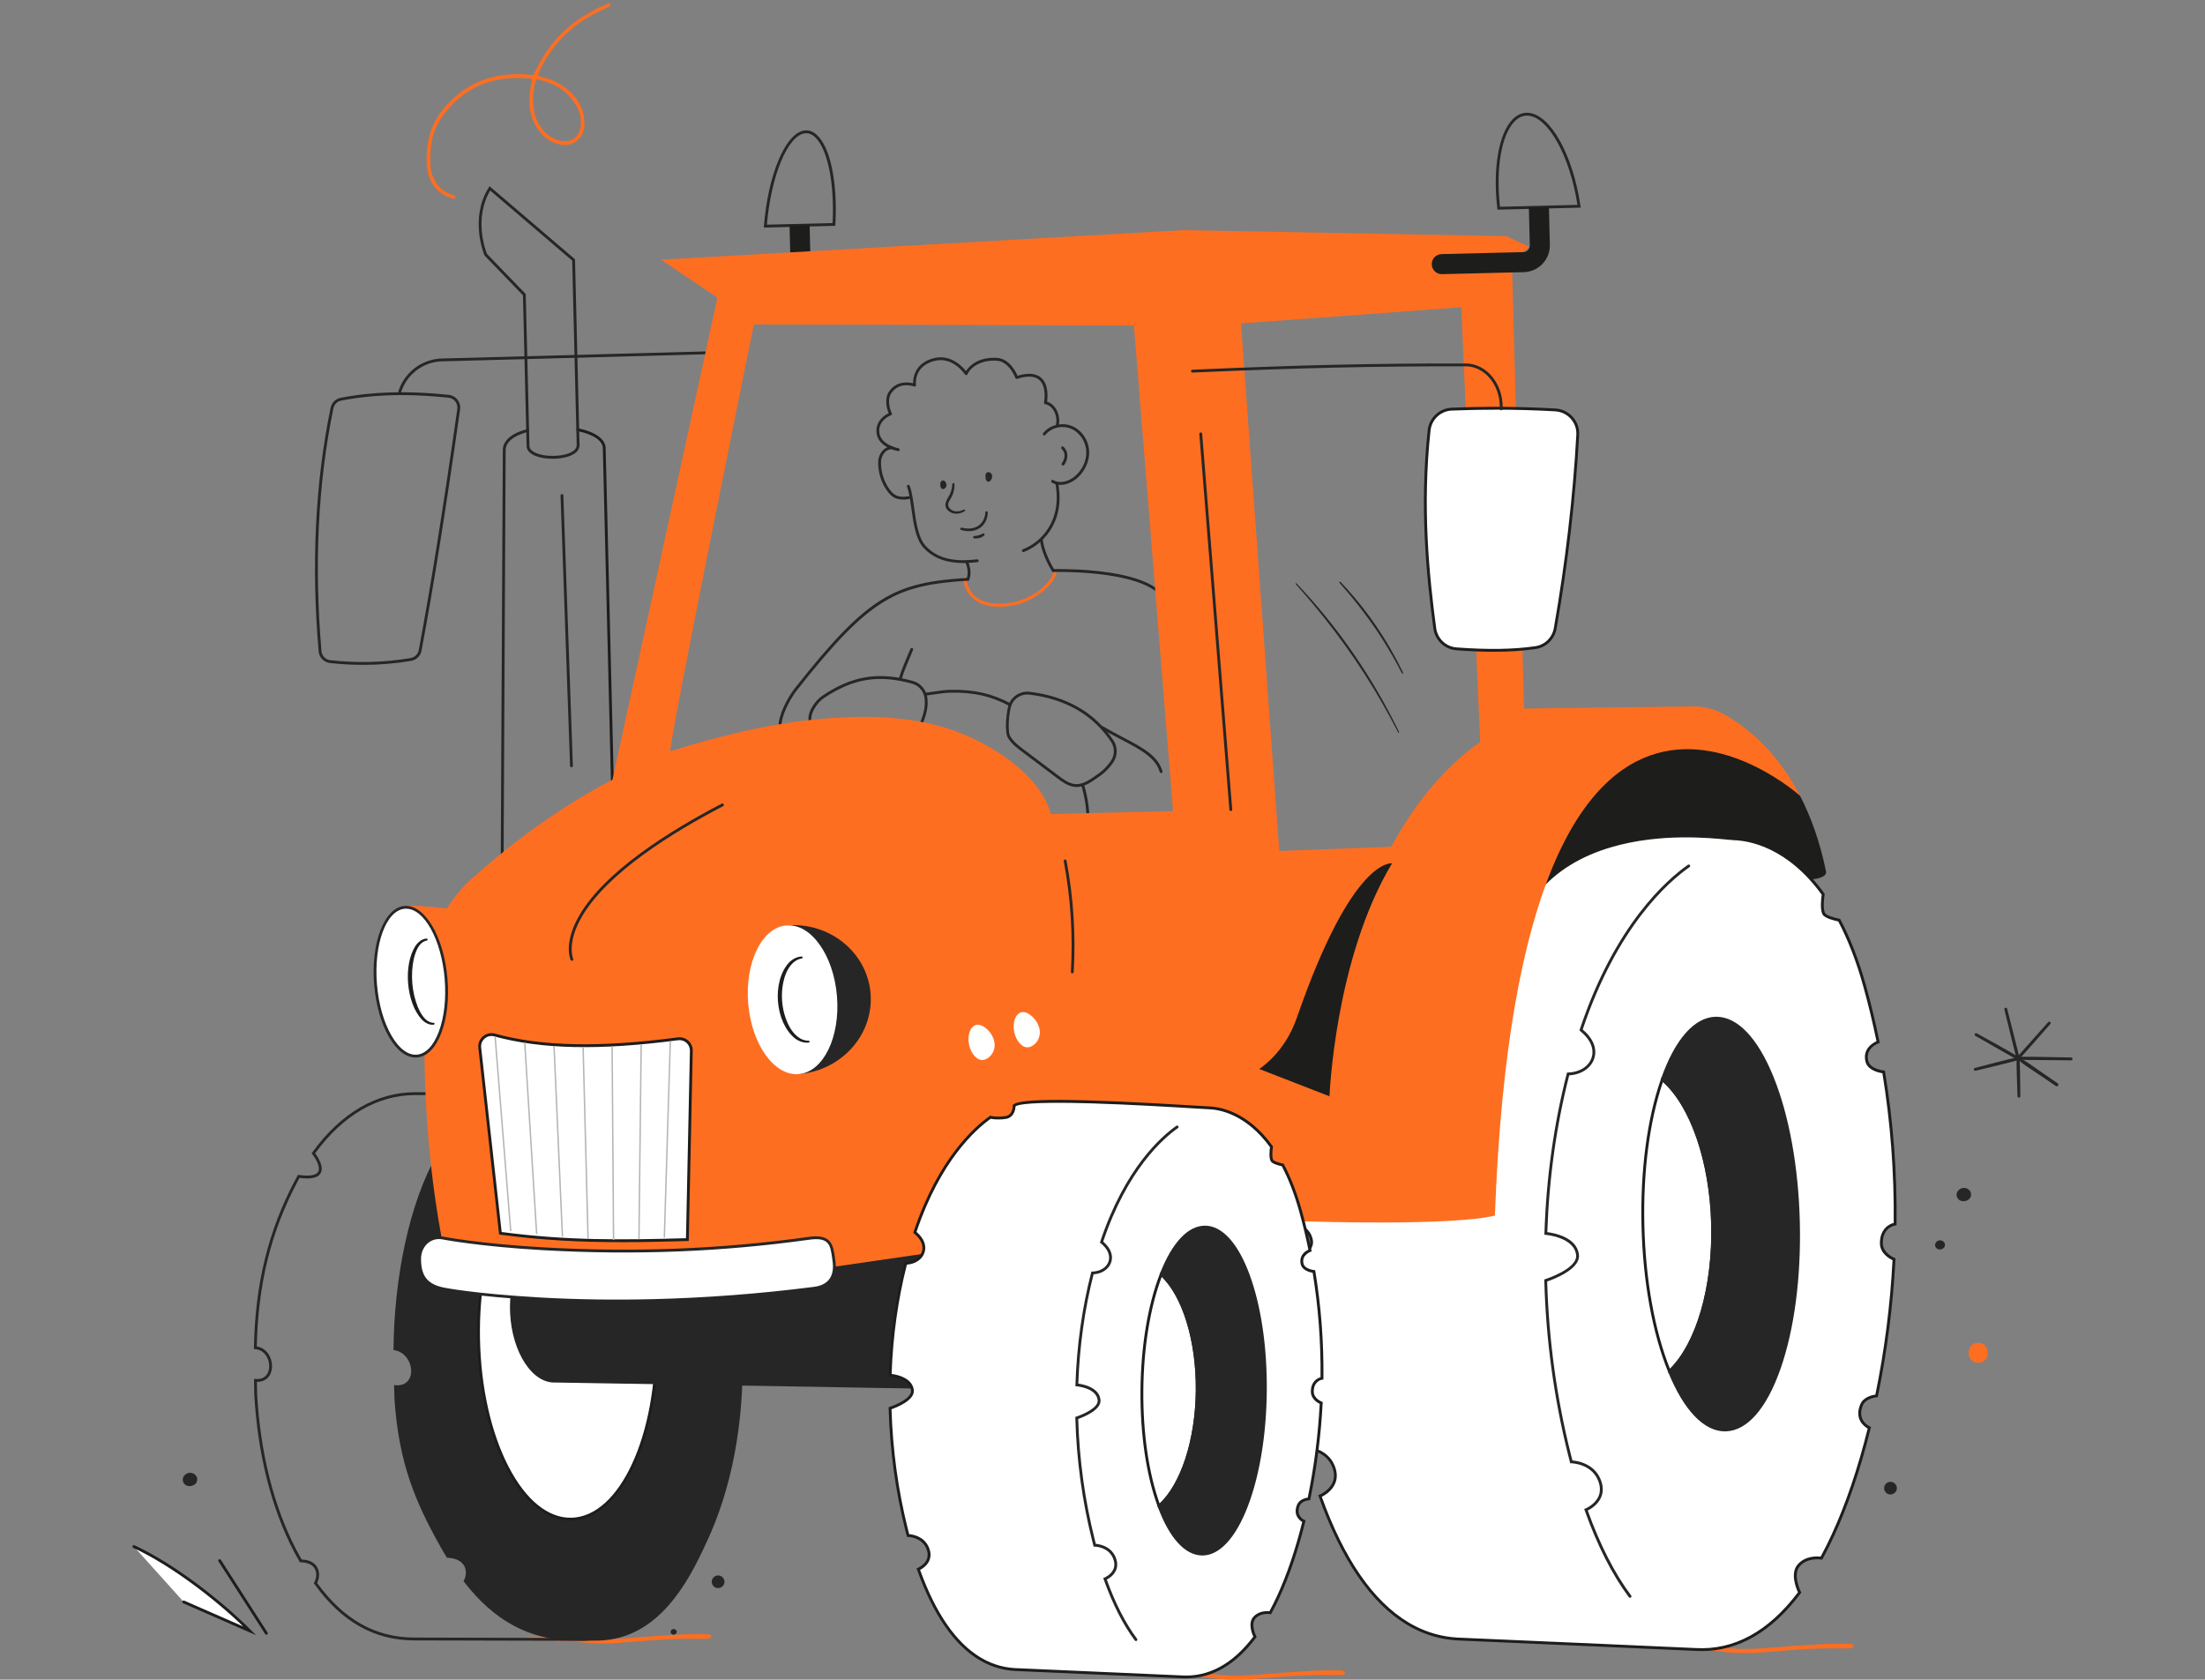 <?xml version="1.0" encoding="UTF-8"?><svg id="Livello_2" xmlns="http://www.w3.org/2000/svg" xmlns:xlink="http://www.w3.org/1999/xlink" viewBox="0 0 1553.99 1183.9"><rect x="0" y="0" width="1553.99" height="1183.9" fill="#808080" stroke="none"/><defs><style>.cls-1{fill:none;}.cls-2{clip-path:url(#clippath);}.cls-3{fill:#fff;}.cls-4{fill:#fe6e21;}.cls-5{fill:#b5b5b5;}.cls-6{fill:#1d1d1b;}.cls-7{fill:#262626;}</style><clipPath id="clippath"><path class="cls-1" d="M482.09,732.76c-53.33,7.13-99.38,7.92-137.29-3.31-3.44-1.02-6.84,1.71-6.54,5.2l14.93,132.23c45.23,5.85,85.64,9.09,130.51,6.86l4.18-135.93c.07-3.06-2.68-5.46-5.79-5.05Z"/></clipPath></defs><g id="Livello_5"><g><g><path class="cls-7" d="M672.01,672.39c-.55,0-.99-.44-1-.99,0-.55,.44-1,.99-1.01,52.26-.54,94.36-41.84,93.84-92.07-.09-8.28-1.33-16.48-3.69-24.36-.16-.53,.14-1.09,.67-1.25,.53-.15,1.09,.14,1.25,.67,2.42,8.06,3.69,16.44,3.77,24.91,.53,51.33-42.46,93.54-95.82,94.09h-.01Z"/><path class="cls-7" d="M711.91,497.7c-.16,0-.31-.04-.46-.11-13.52-7.01-24.72-9.58-41.33-9.38-3.84,.04-8.76,.76-14.46,1.6l-2.81,.41c-.55,.09-1.05-.3-1.13-.85-.08-.55,.3-1.05,.85-1.13l2.8-.41c5.77-.85,10.75-1.58,14.73-1.62,16.97-.18,28.43,2.43,42.27,9.61,.49,.25,.68,.86,.43,1.35-.18,.34-.53,.54-.89,.54Z"/><path class="cls-4" d="M704.2,427.71c-7.75,0-13.9-1.94-18.36-5.79-6.71-5.8-6.97-13.76-6.98-14.1-.01-.61,.47-1.11,1.07-1.12,.59,.03,1.11,.47,1.13,1.07,0,.09,.28,7.37,6.25,12.51,5.17,4.45,13.01,6.08,23.29,4.81,8.06-.99,16.07-4.39,22.56-9.58,5.4-4.32,9.12-9.48,9.46-13.15,.06-.6,.59-1.05,1.2-.99,.6,.06,1.05,.59,.99,1.2-.79,8.37-15.39,22.43-33.94,24.7-2.34,.29-4.56,.43-6.66,.43Z"/><path class="cls-7" d="M742.29,403.14c-.33,0-.65-.16-.84-.46-3.73-5.82-7.86-15.27-8.53-22.09-.05-.55,.35-1.04,.9-1.09,.55-.04,1.04,.35,1.09,.9,.63,6.43,4.71,15.73,8.22,21.21,.3,.46,.16,1.08-.3,1.38-.17,.11-.35,.16-.54,.16Z"/><path class="cls-7" d="M682.14,409.27c-.13,0-.26-.03-.39-.08-.51-.21-.75-.8-.53-1.31,1.33-3.16,.7-7.84-.56-10.63-.23-.5,0-1.1,.5-1.32,.5-.23,1.1,0,1.32,.5,1.47,3.26,2.15,8.51,.58,12.23-.16,.38-.53,.61-.92,.61Z"/><path class="cls-7" d="M855.86,572.48c-.17,0-.34-.04-.49-.13-.48-.27-.65-.88-.38-1.36,.12-.2,11.48-20.58,5.93-40.61-4.15-14.97-7.44-27.83-10.34-39.18-11.4-44.54-16.12-62.98-39.46-76.69-21.51-12.63-68.33-11.38-68.8-11.36-.53,.01-1.01-.42-1.03-.97-.02-.55,.42-1.01,.97-1.03,.12,0,12.06-.34,26.53,.91,19.5,1.68,34.09,5.29,43.34,10.73,24.05,14.13,28.83,32.8,40.38,77.92,2.9,11.34,6.19,24.19,10.33,39.14,5.77,20.85-5.63,41.27-6.12,42.13-.18,.32-.52,.51-.87,.51Z"/><path class="cls-7" d="M549.71,513.47c-.53,0-.97-.42-1-.95-.42-8.32,6.41-20.97,11.39-27.3,52.33-66.49,70.97-74.59,121.98-77.95,.55-.03,1.03,.38,1.06,.93,.04,.55-.38,1.03-.93,1.06-50.3,3.31-68.71,11.33-120.54,77.19-4.65,5.91-11.35,18.25-10.96,25.96,.03,.55-.4,1.02-.95,1.05-.02,0-.03,0-.05,0Z"/><path class="cls-7" d="M758.76,554.72c-.52,0-1.04-.03-1.57-.1-4.83-.61-8.99-3.74-12.32-6.25l-24.34-18.32c-3.59-2.7-7.67-5.77-10.2-9.99-2.69-4.48-.94-19.64,.67-23.72,2.33-5.92,8.39-9.52,14.72-8.73,26.26,3.22,46.12,14.76,59.04,34.31,3.1,4.69,2.99,10.97-.28,15.63-2.7,3.85-5.73,6.96-9.02,9.26h0c-.5,.35-1.01,.71-1.53,1.08-4.54,3.22-9.64,6.84-15.18,6.84Zm-34.77-65.22c-4.88,0-9.33,2.96-11.15,7.57-1.61,4.08-3.02,18.28-.81,21.96,2.34,3.89,6.24,6.83,9.69,9.42l24.34,18.32c3.31,2.49,7.07,5.32,11.37,5.86,5.37,.67,10.67-3.07,15.34-6.39,.52-.37,1.03-.73,1.54-1.08h0c3.09-2.16,5.96-5.11,8.52-8.76,2.8-4,2.9-9.37,.25-13.38-12.59-19.04-31.97-30.29-57.62-33.43-.49-.06-.99-.09-1.47-.09Zm50.89,56.49h0Z"/><path class="cls-7" d="M576.07,520.26c-.27,0-.53-.11-.73-.32-2.05-2.2-4.44-8.71-5.13-10.65-2.2-6.23,3.97-15.3,9.18-18.81,21.18-14.25,39.75-17.28,64.08-10.48,5.47,1.53,9.54,6.4,10.13,12.12,.44,4.22,.33,9.78-3.81,19.01-.23,.5-.82,.73-1.32,.5-.5-.23-.73-.82-.5-1.32,3.94-8.79,4.06-14.02,3.65-17.98-.51-4.91-4-9.09-8.68-10.39-23.71-6.63-41.79-3.67-62.43,10.21-4.63,3.11-10.2,11.4-8.41,16.48,1.69,4.79,3.53,8.69,4.7,9.95,.38,.4,.35,1.04-.05,1.41-.19,.18-.44,.27-.68,.27Z"/><g><path class="cls-7" d="M747.35,341.78c-2.12,0-4.21-.51-6.09-1.7-.47-.29-.61-.91-.31-1.38,.29-.47,.91-.61,1.38-.31,4.59,2.89,10.94,.77,14.89-2.43,5.46-4.42,8.66-11.25,8.35-17.83-.33-6.95-4.63-13.36-10.7-15.93-6.3-2.68-14.1-.81-18.14,4.35-.34,.43-.97,.51-1.4,.17-.43-.34-.51-.97-.17-1.4,4.58-5.84,13.39-7.97,20.5-4.96,6.77,2.87,11.56,9.98,11.92,17.68,.34,7.2-3.15,14.66-9.09,19.47-3.03,2.45-7.12,4.26-11.12,4.26Z"/><path class="cls-7" d="M721.19,389.11c-.41,0-.79-.25-.94-.65-.19-.52,.07-1.09,.59-1.29,10.94-4.05,28.09-18.37,22.96-46.32-.1-.54,.26-1.06,.8-1.16,.54-.1,1.06,.26,1.16,.8,5.37,29.26-12.7,44.29-24.23,48.56-.11,.04-.23,.06-.35,.06Z"/><path class="cls-7" d="M677.77,371.9c8.51,2.27,16.01-1.45,16.68-10.74,.1-1.12,1.78-1,1.72,.13-.44,10.42-9.37,15.19-18.85,12.24-1.03-.32-.6-1.88,.45-1.62h0Z"/><path class="cls-7" d="M679.15,396.84c-9.68,0-20.56-2.14-28.47-10.97-5.42-6.04-7-17.46-8.4-27.54-.82-5.93-1.6-11.53-3.04-15.25-.2-.51,.06-1.09,.57-1.29,.52-.2,1.09,.06,1.29,.57,1.53,3.93,2.32,9.64,3.16,15.7,1.36,9.79,2.9,20.89,7.91,26.48,10,11.16,24.74,11.05,36.46,9.71,.55-.07,1.04,.33,1.11,.88,.06,.55-.33,1.04-.88,1.11-2.96,.34-6.25,.61-9.7,.61Z"/><path class="cls-7" d="M636.58,352.13c-2.16,0-4.75-.36-6.88-1.71-1.89-1.2-3.57-2.98-5.3-5.62-3.72-5.69-5.67-12.6-5.5-19.47,.13-5.1,3.87-10.64,9.69-10.71h.01c.55,0,.99,.44,1,.99,0,.55-.44,1-.99,1.01-5.11,.05-7.63,5.26-7.71,8.76-.16,6.46,1.68,12.97,5.17,18.32,1.56,2.39,3.05,3.99,4.69,5.03,2.68,1.7,6.84,1.61,9.58,1.02,.54-.12,1.07,.23,1.19,.77,.12,.54-.23,1.07-.77,1.19-.54,.12-2.18,.43-4.19,.43Z"/><path class="cls-7" d="M672.67,341.21c.13,2.69-.39,5.43-1.48,7.92-.89,2.26-2.91,4.27-2.96,6.61,0,2.16,2.15,3.9,4.15,4.44,2.23,.6,4.76,.13,6.9-1.01,.69-.38,1.31,.65,.65,1.08-3.36,2.32-8.64,2.72-11.76-.4-4.03-3.97-.69-7.71,1.27-11.5,1.04-2.21,1.6-4.65,1.69-7.12,.03-.96,1.49-.98,1.54,0h0Z"/><path class="cls-7" d="M662.69,341.83c.04,.72,.11,1.47,.53,2.08,.99,1.42,2.61,.78,3.36-.44s.53-2.88-.36-3.93c-.42-.49-1.06-.92-1.77-.87-.73,.05-1.33,.59-1.58,1.19s-.22,1.24-.18,1.87c0,.03,0,.07,0,.1Z"/><path class="cls-7" d="M694.54,336.18s0,.06,0,.09c.06,.82,.14,1.69,.61,2.37,1.87,2.75,4.31-1.21,4.11-3.13-.1-.98-.62-1.95-1.47-2.44-.86-.49-2.06-.38-2.71,.36-.63,.72-.61,1.78-.54,2.74Z"/></g><path class="cls-7" d="M818.3,544.88c-.43,0-.83-.28-.96-.72-3.01-10.2-13.48-15.7-26.75-22.68-4.57-2.4-9.3-4.89-14.28-7.83-.48-.28-.63-.89-.35-1.37,.28-.48,.89-.63,1.37-.35,4.93,2.92,9.64,5.39,14.19,7.78,13.68,7.19,24.49,12.88,27.74,23.88,.16,.53-.15,1.09-.68,1.24-.09,.03-.19,.04-.28,.04Z"/><path class="cls-7" d="M634.5,479.38c-.09,0-.18-.01-.26-.04-.53-.15-.85-.7-.7-1.23,1.38-5.06,4.63-12.63,6.57-17.15,.74-1.71,1.32-3.07,1.51-3.63,.18-.52,.75-.79,1.28-.61,.52,.18,.79,.75,.61,1.28-.22,.62-.78,1.94-1.56,3.75-1.92,4.47-5.13,11.96-6.47,16.89-.12,.45-.52,.74-.96,.74Z"/><path class="cls-7" d="M749.14,328.12c-.22,0-.43-.07-.62-.21-.43-.34-.51-.97-.17-1.4,.04-.06,4.36-5.67-.2-10.15-.39-.39-.4-1.02-.01-1.41,.39-.39,1.02-.4,1.41-.01,4.66,4.58,2.28,10.38,.37,12.82-.2,.25-.49,.38-.79,.38Z"/><path class="cls-7" d="M686.54,377.83c2.18-.09,4.23-.73,6.17-1.75,.83-.45,1.63,.69,.95,1.32-1.43,1.32-3.39,2.01-5.31,2.11-.85-.04-2.66,.24-2.54-1.06,.07-.36,.38-.61,.74-.63h0Z"/><path class="cls-7" d="M633.1,317.96c-.06,0-.12,0-.17-.02-.55-.1-13.48-2.48-15.08-12.16-.66-4.01,.45-7.73,3.23-10.76,1.64-1.79,3.66-3.1,5.21-3.84-1.74-3.91-2.79-10.65,.06-14.93,5.34-8.05,13.8-6.95,17.16-6.12-.03-3.88,1.18-14.11,14.28-17.6,11.95-3.19,20.29,5.59,23.01,9.02,1.98-3.13,7.93-10,21.62-9.33,8.8,.43,13.43,9.66,14.69,12.62,7.49-2.24,13.12-1.74,16.74,1.5,5.31,4.75,4.5,13.81,4.06,16.78,2.47,.72,4.58,2.37,6.14,4.81,2.22,3.47,3.02,8.19,2.05,12.02-.14,.54-.68,.86-1.22,.72-.54-.14-.86-.68-.72-1.22,.84-3.32,.14-7.42-1.8-10.45-1.01-1.59-2.84-3.6-5.78-4.15-.26-.05-.49-.2-.64-.42-.15-.22-.2-.5-.15-.76,.02-.11,2.15-11-3.28-15.85-3.2-2.86-8.47-3.13-15.68-.81-.51,.17-1.07-.11-1.25-.61-.04-.12-4.34-11.76-13.27-12.19-13.55-.67-19.46,6.85-20.46,9.53-.13,.35-.45,.6-.83,.64-.38,.05-.74-.14-.95-.45-.02-.03-2.17-3.34-5.95-6.14-4.98-3.69-10.3-4.81-15.83-3.34-14.45,3.85-12.81,16.36-12.73,16.89,.05,.35-.09,.71-.37,.93-.28,.22-.65,.28-.99,.15-.42-.16-10.35-3.88-16.2,4.93-2.74,4.13-1.02,11.06,.52,13.86,.14,.26,.16,.56,.06,.83-.1,.27-.32,.49-.6,.59-.1,.04-9.7,3.62-8.18,12.82,1.37,8.28,13.33,10.5,13.45,10.52,.54,.1,.91,.62,.81,1.16-.09,.48-.51,.83-.98,.83Z"/></g><g><path class="cls-4" d="M381.9,1155.66c-4.34-.26-8.62-.52-12.84-.8-.29-.02-.58-.35-.87-.54,9.24-.68,18.81-1.26,28.74-.82,6.03,.27,12.17,1.19,18.44,1.66,8.04,.59,16.26,.34,24.7-.36,12.19-1.02,24.88-1.89,38.08-2.67,6.3-.37,12.76-.25,19.32-.3,.99,0,2.02,.19,2.98,.46,.4,.11,.99,.74,.92,1-.16,.6-.59,1.54-1.04,1.59-2.01,.24-4.05,.31-6.06,.27-15.35-.36-29.95,.46-43.91,1.72-5.03,.45-9.99,.8-14.87,1.15-11.62,.83-22.81,.11-33.62-1.35-2.82-.38-5.65-.75-8.25,.66-.39-.06-.79-.12-1.18-.19-.21-.31-.41-.86-.64-.89-3.33-.39-6.63-1.32-9.9-.58Z"/><path class="cls-4" d="M828.55,1181.19c-4.34-.26-8.62-.52-12.84-.8-.29-.02-.58-.35-.87-.54,9.24-.68,18.81-1.26,28.74-.82,6.03,.27,12.17,1.19,18.44,1.66,8.04,.59,16.26,.34,24.7-.36,12.19-1.02,24.88-1.89,38.08-2.67,6.3-.37,12.76-.25,19.32-.3,.99,0,2.02,.19,2.98,.46,.4,.11,.99,.74,.92,1-.16,.6-.59,1.54-1.04,1.59-2.01,.24-4.05,.31-6.06,.27-15.35-.36-29.95,.46-43.91,1.72-5.03,.45-9.99,.8-14.87,1.15-11.62,.83-22.81,.11-33.62-1.35-2.82-.38-5.65-.75-8.25,.66-.39-.06-.79-.12-1.18-.19-.21-.31-.41-.86-.64-.89-3.33-.39-6.63-1.32-9.9-.58Z"/><path class="cls-4" d="M1186.91,1162.43c-4.34-.26-8.62-.52-12.84-.8-.29-.02-.58-.35-.87-.54,9.24-.68,18.81-1.26,28.74-.82,6.03,.27,12.17,1.19,18.44,1.66,8.04,.59,16.26,.34,24.7-.36,12.19-1.02,24.88-1.89,38.08-2.67,6.3-.37,12.76-.25,19.32-.3,.99,0,2.02,.19,2.98,.46,.4,.11,.99,.74,.92,1-.16,.6-.59,1.54-1.04,1.59-2.01,.24-4.05,.31-6.06,.27-15.35-.36-29.95,.46-43.91,1.72-5.03,.45-9.99,.8-14.87,1.15-11.62,.83-22.81,.11-33.62-1.35-2.82-.38-5.65-.75-8.25,.66-.39-.06-.79-.12-1.18-.19-.21-.31-.41-.86-.64-.89-3.33-.39-6.63-1.32-9.9-.58Z"/><path class="cls-6" d="M1267.99,620.07c21.39,.55,18.89-5.92,18.89-5.92-4.33-21.25-10.84-38.86-18.29-53.26l-19.49-20.54-80.79-28.94-56.59,14-13.85,23.52-26.51,97.83,196.64-26.69Z"/><g><path class="cls-3" d="M1222.02,591.19c15.96,.5,41,8.82,62.89,39.14,0,0-1.68,10.24,.51,13.86,1.55,2.57,10.75,4.36,10.75,4.36,6.67,12.61,12.78,27.84,17.89,46.18,3.66,13.13,6.84,26.38,9.55,39.74,0,0-10.4,3.5-7.92,13.58,1.61,6.53,11.8,7.49,11.8,7.49,5.86,35.38,8.52,71.34,8.1,107.25,0,0-9.85,1.29-9.7,13.6,.09,7.74,8.92,11.18,8.92,11.18-1.65,32.4-5.78,64.65-12.31,96.31,0,0-8.19,.53-10.58,6.3-4.86,11.76,5.5,16.16,5.5,16.16-5.51,22.26-13.79,49.84-25.63,75.61-2.55,5.54-5.26,10.99-8.14,16.29,0,0-10.09-1.78-16.03,5.08-5.75,6.64,.67,19.1,.67,19.1-18.64,24.85-42.65,41.93-73.27,40.19-6.51-.37-167.62-7.37-167.86-7.38-5.41-.31-10.58-1.16-15.51-2.5-2.89-.78-5.71-1.73-8.44-2.84-3.92-1.58-7.68-3.48-11.29-5.65-29.98-18.06-49.33-55.26-61.64-89.82,0,0,15.87-6.34,9.17-21.59-5.31-12.1-19.5-12.2-19.5-12.2-.47-1.81-.94-3.63-1.4-5.46-9.86-39.36-15.54-80.74-16.65-122.37,0,0,23.49-7.48,22.43-17.95-1.39-13.58-22.34-15.22-22.34-15.22,1.22-38.12,6.36-76.05,15.7-112.4,16.92-.47,26.07-17.37,9.13-31,19.47-58.38,49.32-97.07,75.89-115.62,0,0,6,1.67,15.33,.24,8.72-1.34,42.88,81.93,42.88,81.93,15.77-114.29,150.6-91.97,161.12-91.62Z"/><path class="cls-6" d="M1199.27,1163.75c-1.43,0-2.86-.04-4.3-.12-5.4-.31-118.34-5.22-155.45-6.84-10.02-.44-12.36-.54-12.41-.54-5.35-.3-10.63-1.15-15.72-2.53-2.88-.78-5.76-1.75-8.55-2.87-3.88-1.57-7.73-3.49-11.43-5.72-25.25-15.21-46.13-45.6-62.06-90.34l-.32-.91,.89-.36c.07-.03,6.83-2.8,9.29-8.84,1.39-3.41,1.17-7.25-.66-11.42-4.99-11.37-18.46-11.6-18.6-11.6h-.77s-.19-.75-.19-.75c-.48-1.82-.94-3.64-1.4-5.47-9.96-39.74-15.57-80.98-16.68-122.58l-.02-.75,.72-.23c.23-.07,22.71-7.35,21.73-16.89-1.29-12.59-21.22-14.31-21.42-14.33l-.95-.08,.03-.95c1.25-38.97,6.54-76.86,15.73-112.62l.19-.73,.75-.02c7.99-.22,14.47-4.3,16.52-10.39,2.09-6.2-.83-13.06-8-18.83l-.54-.44,.22-.66c24.67-73.97,61.55-105.85,76.26-116.12l.39-.27,.45,.12c.06,.02,5.93,1.59,14.91,.21,1.69-.27,6.19-.96,25.77,41.03,7.28,15.61,14,31.48,16.81,38.19,7.06-43.26,32.19-71.49,74.73-83.96,34.46-10.1,69.61-6.62,82.84-5.31,1.92,.19,3.31,.33,4.04,.35h0c10.8,.34,38.62,4.87,63.67,39.56l.24,.34-.07,.41c-.45,2.75-1.26,10.48,.38,13.19,.91,1.51,6.44,3.19,10.08,3.9l.47,.09,.22,.42c7.07,13.36,13.12,28.96,17.97,46.38,3.63,13.02,6.85,26.42,9.57,39.81l.18,.86-.83,.28c-.39,.13-9.5,3.34-7.27,12.39,1.42,5.77,10.83,6.72,10.92,6.73l.77,.07,.13,.76c5.8,35.05,8.53,71.19,8.11,107.43v.87s-.87,.11-.87,.11c-.36,.05-8.97,1.36-8.83,12.6,.09,6.98,8.21,10.23,8.29,10.26l.67,.26-.04,.72c-1.64,32.29-5.79,64.74-12.33,96.47l-.15,.75-.76,.05c-.08,0-7.61,.57-9.72,5.69-4.41,10.67,4.58,14.69,4.97,14.85l.78,.34-.2,.82c-7.07,28.58-15.72,54.08-25.7,75.79-2.63,5.71-5.38,11.21-8.17,16.35l-.34,.63-.71-.12c-.1-.02-9.62-1.59-15.1,4.75-5.23,6.05,.74,17.87,.8,17.99l.29,.56-.38,.5c-20.27,27.03-43.74,40.71-69.83,40.71Zm-267.73-108.77c15.73,43.81,36.22,73.56,60.9,88.43,3.61,2.17,7.36,4.05,11.14,5.58,2.72,1.1,5.52,2.04,8.33,2.8,4.95,1.34,10.1,2.17,15.31,2.46,.12,0,4.74,.21,12.38,.54,37.12,1.62,150.07,6.54,155.48,6.84,26.94,1.53,51.18-11.69,72.05-39.3-1.22-2.61-5.71-13.33-.26-19.64,5.36-6.2,13.73-5.8,16.24-5.51,2.66-4.92,5.28-10.18,7.78-15.62,9.84-21.4,18.38-46.52,25.38-74.67-2.45-1.39-9.62-6.51-5.26-17.06,2.17-5.25,8.46-6.54,10.67-6.84,6.38-31.17,10.46-63.04,12.1-94.76-2.18-1.02-8.8-4.7-8.89-11.8-.12-9.68,5.88-13.55,9.71-14.45,.37-35.59-2.32-71.08-7.97-105.52-2.53-.38-10.4-2.05-11.91-8.14-2.24-9.08,5.19-13.28,7.74-14.43-2.68-13.08-5.83-26.15-9.37-38.86-4.76-17.1-10.68-32.42-17.59-45.56-2.33-.48-9.37-2.14-10.94-4.73-2.12-3.52-1.03-11.96-.7-14.13-24.46-33.66-51.4-38.07-61.87-38.4h0c-.79-.03-2.21-.17-4.17-.36-13.13-1.3-47.99-4.75-82.08,5.24-42.87,12.56-67.72,41.46-73.84,85.88l-.51,3.68-1.41-3.43c-.09-.21-8.64-21.04-18.15-41.43-17.57-37.69-22.54-40.07-23.65-39.89-8.06,1.24-13.66,.22-15.28-.15-14.74,10.4-50.65,41.88-74.92,114.21,7.46,6.24,10.41,13.71,8.1,20.58-2.25,6.7-9.12,11.24-17.61,11.72-8.96,35.12-14.16,72.3-15.45,110.54,4.26,.51,21.01,3.32,22.31,16.02,1.04,10.19-18.32,17.37-22.4,18.76,1.16,41.21,6.74,82.05,16.6,121.41,.4,1.58,.8,3.17,1.21,4.74,3.13,.24,14.86,1.88,19.64,12.76,2.06,4.69,2.29,9.06,.68,12.99-2.25,5.5-7.43,8.5-9.51,9.52Z"/></g><path class="cls-7" d="M1148.76,1126.21c-.3,0-.61-.14-.8-.4-11.86-15.89-22.35-36.51-31.17-61.29l-.32-.91,.89-.36c.07-.03,6.83-2.8,9.29-8.84,1.39-3.41,1.17-7.25-.66-11.42-4.98-11.35-18.46-11.6-18.6-11.61h-.76s-.19-.75-.19-.75c-.48-1.82-.94-3.64-1.4-5.47-9.96-39.74-15.57-80.98-16.68-122.58l-.02-.75,.72-.23c.23-.07,22.71-7.35,21.73-16.89-1.29-12.59-21.22-14.31-21.42-14.33l-.95-.08,.03-.95c1.25-38.97,6.54-76.86,15.73-112.62l.19-.73,.75-.02c7.99-.22,14.47-4.3,16.52-10.39,2.09-6.2-.83-13.06-8-18.83l-.54-.44,.22-.66c24.67-73.97,61.55-105.85,76.26-116.12,.45-.31,1.08-.2,1.39,.25,.32,.45,.21,1.08-.25,1.39-14.51,10.13-50.81,41.53-75.29,114.46,7.46,6.24,10.41,13.71,8.1,20.58-2.25,6.7-9.12,11.24-17.61,11.72-8.96,35.12-14.16,72.3-15.45,110.54,4.26,.51,21.01,3.32,22.31,16.02,1.04,10.19-18.32,17.37-22.4,18.76,1.16,41.21,6.74,82.05,16.6,121.41,.4,1.58,.8,3.17,1.21,4.74,3.13,.24,14.86,1.88,19.64,12.76,2.06,4.69,2.29,9.06,.68,12.99-2.25,5.5-7.43,8.5-9.51,9.52,8.69,24.2,18.98,44.35,30.58,59.89,.33,.44,.24,1.07-.2,1.4-.18,.13-.39,.2-.6,.2Z"/><path class="cls-7" d="M409.27,1156.52h-.19l-117.1-.29c-28.22-.07-51.26-13.09-70.46-39.79l-.37-.52,.31-.55c1.45-2.6,2.12-6.61,.33-9.71-1.63-2.84-5.04-4.39-9.86-4.48h-.56s-.28-.5-.28-.5c-1.38-2.37-2.74-4.84-4.05-7.35-15.9-30.48-25.52-68.7-27.83-110.52l-.18-10.94,1.1,.1c3.55,.3,6.3-.81,7.96-3.22,2.09-3.05,2.19-7.78,.25-11.77-1.75-3.6-4.83-5.8-8.45-6.03l-.95-.06,.02-.96c.81-44.64,9.95-82.01,28.74-117.61,.65-1.24,1.32-2.46,1.99-3.67l.33-.6,.68,.1c7.42,1.06,12.1,.29,13.53-2.23,1.99-3.49-2.32-10.14-4.14-12.41l-.48-.59,.45-.62c20.09-27.78,45.23-42.46,72.71-42.46h.19l32.43,.08,43.67-3.02,.32,.35,152.46,162.95,.03,.34c1.02,10.84,1.52,21.97,1.5,33.08-.12,48.91-10.43,95.23-29.01,130.43-21.28,40.3-51.49,62.48-85.07,62.48Zm-185.77-40.75c18.72,25.81,41.13,38.39,68.48,38.46l117.1,.29h.19c32.81,0,62.39-21.8,83.31-61.42,18.44-34.92,28.66-80.91,28.78-129.5,.03-10.92-.46-21.87-1.45-32.54l-151.67-162.1-42.82,2.96-32.47-.08h-.19c-26.61,0-51.03,14.18-70.65,41.03,1.6,2.15,6.49,9.4,3.86,14.04-1.87,3.29-6.74,4.38-14.87,3.32-.55,1-1.1,2.01-1.64,3.03-18.51,35.06-27.58,71.88-28.49,115.79,3.94,.57,7.25,3.1,9.17,7.05,2.25,4.62,2.09,10.16-.4,13.78-1.85,2.69-4.84,4.13-8.5,4.13-.06,0-.11,0-.17,0l.14,8.72c2.29,41.5,11.84,79.43,27.61,109.66,1.21,2.32,2.46,4.6,3.73,6.79,6.63,.27,9.64,3.11,10.99,5.47,2.17,3.78,1.4,8.21-.02,11.11Z"/><path class="cls-7" d="M435.69,761.22l-34.69-4.08c-29.68-3.49-57.26,9.17-79.15,36.23,0,0,18.3,23.29-11.47,16.36-.74,1.22-1.48,2.46-2.2,3.72-19.89,34.59-30.5,87.82-30.86,138.1,15.13,1.82,17.89,27.08,.41,24.72,0,0,.31,10.51,.31,10.51,3.14,44.24,14.22,71.07,32.36,103.42,1.49,2.66,3.02,5.24,4.58,7.75,14.24,.49,15.05,10.86,11.71,16.55,21.83,28.49,46.69,40.9,75.69,41.84l17.42,.04c37.95,.1,60.27-30.58,76-64.81,16.37-35.62,26.43-77.48,26.55-126.11,.03-11.07-4.61-22.49-5.63-33.42l-35.91-168.72-45.12-2.1Z"/><g><ellipse class="cls-3" cx="400.02" cy="942.9" rx="62.76" ry="127.89" transform="translate(-19.36 8.45) rotate(-1.18)"/><path class="cls-6" d="M402.01,1071.77c-16.92,0-33-13.14-45.37-37.08-12.42-24.04-19.65-56.17-20.35-90.47-1.47-71.06,25.94-129.45,61.09-130.18,17.16-.4,33.52,12.81,46.05,37.08,12.42,24.04,19.65,56.17,20.35,90.47,1.47,71.06-25.94,129.45-61.09,130.18-.22,0-.45,0-.67,0Zm-3.97-255.74c-.21,0-.42,0-.63,0-34.05,.7-60.57,58.18-59.13,128.14,.7,34,7.85,65.82,20.13,89.6,12.16,23.55,27.87,36.33,44.23,36,34.05-.7,60.57-58.18,59.13-128.14-.7-34-7.85-65.82-20.13-89.6-12.01-23.25-27.47-36-43.6-36Z"/></g><g><path class="cls-7" d="M787.18,789.45l-108.38-.97-290.9,64.15,.55,22.53c-.66-.05-1.32-.07-1.99-.04-15.68,.71-27.3,23.31-25.95,50.46,1.35,27.15,15.16,48.59,30.84,47.87,1.72-.08,325.49,5.49,325.49,5.49l70.34-189.5Z"/><path class="cls-7" d="M717.53,979.96h-.71c-3.23-.07-322.67-5.57-325.44-5.5-16.2,.74-30.5-21.17-31.87-48.82-.88-17.77,3.85-34.62,12.36-43.98,4.26-4.69,9.29-7.29,14.55-7.53,.33-.01,.66-.02,1.01-.01l-.54-22.28,.8-.18,291.01-64.17,109.91,.98-71.08,191.5Zm-326.14-7.5c6.06,0,303.96,5.12,324.75,5.48l69.6-187.5-106.84-.96-289.98,63.95,.56,22.81-1.1-.08c-.72-.05-1.31-.07-1.87-.04-4.71,.21-9.26,2.59-13.16,6.88-8.16,8.98-12.7,25.28-11.84,42.53,1.32,26.56,14.69,47.63,29.8,46.92,.01,0,.04,0,.09,0Z"/></g><path class="cls-6" d="M431.59,552.35c-.54,0-.99-.43-1-.98l-5.74-235.47c-.13-5.33-6.65-9.73-17.88-12.07-.54-.11-.89-.64-.78-1.18,.11-.54,.64-.89,1.18-.78,12.22,2.54,19.32,7.64,19.47,13.98l5.74,235.47c.01,.55-.42,1.01-.98,1.02h-.02Z"/><path class="cls-7" d="M353.88,611.25h0c-.55,0-1-.45-.99-1l1.47-292.65c-.17-6.84,5.96-12.23,17.27-15.15,.53-.14,1.08,.18,1.22,.72,.14,.53-.18,1.08-.72,1.22-5.97,1.54-15.96,5.31-15.77,13.2l-1.47,292.68c0,.55-.45,1-1,1Z"/><path class="cls-7" d="M389.53,323.36c-5.22,0-10.43-.96-13.98-2.89-2.83-1.54-4.35-3.61-4.41-5.99l-2.59-106.38-27.06-28-.07-.17c-.11-.25-10.79-25.63,2.96-47.69l.61-.99,60.25,51.5,3.19,130.81c.06,2.58-1.36,4.83-4.13,6.51-3.57,2.18-9.17,3.28-14.78,3.28Zm-46.35-144.39l27.34,28.29,2.61,107.16c.04,1.65,1.17,3.09,3.37,4.28,6.73,3.67,20.48,3.5,26.76-.34,2.15-1.31,3.21-2.91,3.17-4.76l-3.17-129.92-57.8-49.4c-11.73,20-3.14,42.55-2.28,44.68Z"/><path class="cls-4" d="M286.91,638.31s15.19,.21,30.78,2.35-4.07,21.07-4.07,21.07l-26.71-23.42Z"/><path class="cls-6" d="M1176.15,968.29l-.55-1.34c-11.13-27.28-17.78-63.79-18.73-102.8-.95-39.02,3.91-75.81,13.7-103.6l.48-1.37,1.11,.94c20.66,17.49,34.72,57.84,35.81,102.79,1.1,44.94-10.98,85.92-30.76,104.4l-1.06,.99Zm-4.18-205.68c-9.38,27.4-14.03,63.36-13.1,101.49,.93,38.12,7.32,73.81,18.03,100.72,18.76-18.57,30.13-58.29,29.07-101.87-1.06-43.59-14.36-82.71-34-100.34Z"/><g><path class="cls-7" d="M1267.46,861.45c1.95,80.14-20.99,145.7-51.26,146.44-15.07,.37-29.14-15.45-39.67-41.33,18.98-17.73,31.57-57.62,30.45-103.64-1.12-46.04-15.64-85.27-35.46-102.05,9.26-26.36,22.54-42.84,37.61-43.21,30.27-.74,56.38,63.63,58.34,143.78Z"/><path class="cls-7" d="M1215.68,1008.9c-14.84,0-29.06-14.87-40.08-41.96l-.26-.64,.5-.47c19.38-18.11,31.21-58.49,30.13-102.89-1.08-44.4-14.86-84.17-35.11-101.31l-.53-.44,.23-.65c9.81-27.93,23.49-43.51,38.53-43.88,.18,0,.36,0,.54,0,14.89,0,29.14,14.95,40.2,42.19,11.06,27.26,17.68,63.69,18.62,102.58,.95,38.88-3.88,75.58-13.6,103.35-9.83,28.08-23.55,43.75-38.63,44.11-.18,0-.36,0-.54,0Zm-37.97-42.08c10.78,26.19,24.44,40.41,38.46,40.07,14.19-.35,27.26-15.54,36.79-42.77,9.64-27.55,14.43-64,13.49-102.64-1.94-79.47-27.65-143.53-57.31-142.81-14.04,.34-26.97,15.21-36.46,41.9,20.37,17.73,34.2,57.77,35.29,102.33,1.09,44.56-10.78,85.22-30.26,103.92Z"/></g><path class="cls-7" d="M255.86,468.62c-7.76,0-15.54-.43-23.33-1.3-4.25-.47-7.6-3.9-7.96-8.15-5.26-61.31-2.42-119.11,8.44-171.79,.73-3.55,3.52-6.3,7.09-6.99,22.74-4.42,47.67-5.09,76.22-2.06,2.44,.26,4.61,1.47,6.12,3.41,1.52,1.95,2.16,4.37,1.82,6.81-10.08,70.89-18.72,124.92-27.18,170.05-.69,3.69-3.65,6.59-7.36,7.22h0c-11.14,1.87-22.47,2.81-33.86,2.81Zm27.24-190.15c-15.17,0-29.27,1.29-42.61,3.88-2.78,.54-4.94,2.67-5.51,5.43-10.83,52.49-13.66,110.1-8.41,171.22,.28,3.3,2.89,5.97,6.19,6.33,19.04,2.13,38.1,1.62,56.64-1.49h0c2.89-.49,5.19-2.74,5.73-5.61,8.45-45.1,17.08-99.1,27.16-169.96,.27-1.9-.23-3.78-1.41-5.3-1.18-1.51-2.86-2.45-4.76-2.65-11.57-1.23-22.55-1.84-33.02-1.84Z"/><path class="cls-7" d="M281.36,278.45c-.08,0-.17-.01-.26-.03-.53-.14-.85-.69-.71-1.22,3.71-14.08,16.47-24.15,31.02-24.51l185.72-4.99c.54-.01,1.01,.42,1.03,.97,.01,.55-.42,1.01-.97,1.03l-185.72,4.99c-13.67,.33-25.65,9.8-29.14,23.02-.12,.45-.52,.75-.97,.75Z"/><path class="cls-7" d="M1055.35,147.79l-.11-.91c-3.28-28.02,.92-52.61,10.7-62.66,3.38-3.47,7.21-5.04,11.39-4.67,15.5,1.39,31.21,29.62,36.53,65.68l.17,1.12-58.69,1.43Zm20.81-66.29c-3.17,0-6.12,1.38-8.78,4.11-9.27,9.53-13.27,33.07-10.25,60.13l54.6-1.33c-5.27-34.08-20.35-61.59-34.56-62.87-.34-.03-.67-.04-1-.04Z"/><path class="cls-4" d="M1268.42,560.58c-17.28-33.17-39.82-49.69-53.6-57.22-6.72-3.67-14.27-5.52-21.93-5.43l-118.8,1.49-8.55-314.47,12.14-10.94-16.14-7.58-227.92-4.19-367.73,20.79,39.73,26.78-73.98,339.77c-33.03,17.33-66,40.04-98.89,69.55-19.23,17.25-30.94,41.41-32.33,67.2-3.9,72.45,.67,143.02,15.92,211.23,79.5,9.11,164.94,7.22,254.45-2.23l138.7-20.11,212.03-14.32s101.24,3.4,132.02-4.09c17.37-474.22,215.03-295.91,215.03-295.91l-.16-.32Zm-527.84,13.19c-.62-2.28-1.42-4.51-2.37-6.69-10.24-23.53-38.5-41.21-60.93-50.22-30.5-12.25-65.63-13.06-97.96-10.22-36.34,3.19-72.07,12.02-106.83,22.85-2.58,.8,58.8-300.79,58.8-300.79l267.85,.72,27.56,342.26-86.13,2.1Zm239.94,23.07l-78.95,2.99-26.97-371.89c2.43-.06,155.26-11.4,155.26-11.4l13.31,306.42c-27.39,19.31-47.71,46.3-62.64,73.88Z"/><path class="cls-7" d="M562.95,757.07c30.34-2.52,52.98-28.03,50.58-56.98-2.41-28.95-28.95-50.37-59.29-47.84l8.71,104.82Z"/><path class="cls-6" d="M1091.62,145.91l.65,26.64c.25,10.38-7.98,19.02-18.36,19.28l-57.63,1.41c-3.9,.1-7.14-2.99-7.24-6.89s2.99-7.14,6.89-7.24l57.63-1.41c2.58-.06,4.63-2.22,4.57-4.8l-.65-26.64"/><path class="cls-7" d="M538.3,160.4l.09-1.11c2.91-36.26,15.08-65.18,28.29-67.28,3.16-.5,6.16,.51,8.92,3,9.6,8.66,14.76,33.48,13.14,63.23l-.05,.92-50.4,1.23Zm29.91-66.51c-.4,0-.81,.03-1.22,.1-12,1.9-23.57,30.07-26.52,64.36l46.32-1.13c1.41-28.33-3.6-52.66-12.53-60.71-1.92-1.74-3.96-2.61-6.05-2.61Z"/><polygon class="cls-6" points="556.91 177.88 556.45 158.95 570.58 158.61 571.03 177.08 556.91 177.88"/><path class="cls-3" d="M700.72,734.1c-1.41-6.81-8.23-12.62-12.53-11.73-4.31,.89-6.66,7.14-5.25,13.95,1.41,6.81,6.04,11.61,10.35,10.72,4.31-.89,8.84-6.13,7.43-12.95Z"/><path class="cls-3" d="M732.56,725.17c-1.41-6.81-8.23-12.62-12.53-11.73-4.31,.89-6.66,7.14-5.25,13.95,1.41,6.81,6.04,11.61,10.35,10.72s8.84-6.13,7.43-12.95Z"/><g><path class="cls-3" d="M1082.22,456.45c-16.71,2.46-35.64,2.38-55.82,.88-7.83-.58-14.18-6.61-15.23-14.39-6.01-44.78-9.31-90.59-3.99-139.69,.89-8.18,7.63-14.53,15.85-14.86,24.22-.98,48.58-.85,73.13,.55,9.18,.52,16.27,8.34,15.77,17.53-2.46,44.84-7.81,90.3-15.86,136.35-1.23,7.04-6.78,12.6-13.85,13.64Z"/><path class="cls-6" d="M1052.7,459.39c-8.12,0-16.88-.35-26.37-1.06-8.25-.61-15.04-7.03-16.15-15.26-4.93-36.79-9.85-85.95-3.99-139.93,.94-8.63,8.16-15.4,16.8-15.75,24.64-1,49.27-.82,73.22,.55,9.74,.56,17.24,8.89,16.71,18.58-2.42,44.14-7.76,90.05-15.87,136.46-1.32,7.55-7.22,13.36-14.69,14.46h0c-8.84,1.3-18.66,1.95-29.67,1.95Zm1.49-170.63c-10.34,0-20.72,.21-31.11,.63-7.66,.31-14.07,6.32-14.9,13.97-5.83,53.77-.93,102.77,3.99,139.45,.98,7.3,7,12.99,14.31,13.53,22.2,1.65,40.39,1.36,55.6-.88h0c6.61-.97,11.84-6.12,13.01-12.82,8.1-46.34,13.43-92.17,15.85-136.23,.47-8.59-6.18-15.98-14.82-16.48-13.79-.79-27.81-1.18-41.92-1.18Z"/></g><path class="cls-7" d="M1057.98,289.19s-.03,0-.04,0c-.55-.02-.98-.49-.96-1.04,.34-8.89-2.75-17.32-8.47-23.12-4.48-4.55-10.19-6.98-16.06-6.83-64.69-.1-116.73,1.08-192.04,4.4-.54,.04-1.02-.4-1.04-.96-.02-.55,.4-1.02,.96-1.04,75.35-3.32,127.42-4.52,192.11-4.4,6.4-.13,12.63,2.48,17.5,7.43,6.11,6.2,9.41,15.17,9.05,24.6-.02,.54-.46,.96-1,.96Z"/><path class="cls-6" d="M887.41,753.45l49.57,19.27s3.68-96.97,44.07-164.17c0,0-27.7-5.15-67.12,108.91-8.71,25.2-26.53,36-26.53,36Z"/><ellipse class="cls-3" cx="558.6" cy="704.66" rx="31.38" ry="52.59" transform="translate(-56.45 48.69) rotate(-4.75)"/><path class="cls-6" d="M565.08,675.56c-6.13,.99-9.88,6.72-11.79,12.23-3.79,11.48-2.68,24.9,2.94,35.61,2.79,5.14,7.45,10.2,13.69,10.15,.79-.02,.88,1.21,.08,1.29-3.36,.42-6.79-.8-9.48-2.74-14.35-11.22-16.77-40.17-4.48-53.62,2.34-2.37,5.52-4.15,8.92-4.29,.87-.02,.97,1.26,.11,1.38h0Z"/><g><ellipse class="cls-3" cx="289.52" cy="691.95" rx="24.93" ry="52.59" transform="translate(-56.32 26.36) rotate(-4.75)"/><path class="cls-7" d="M292.87,745.4c-6.67,0-13.28-5.08-18.7-14.43-5.59-9.63-9.31-22.73-10.49-36.87-2.45-29.45,7.15-54.37,21.4-55.56,14.26-1.17,27.83,21.81,30.28,51.26,1.18,14.14-.34,27.68-4.26,38.1-4.01,10.67-10.1,16.87-17.15,17.45-.36,.03-.73,.05-1.09,.05Zm-6.69-104.91c-.31,0-.62,.01-.93,.04-13.15,1.09-21.93,25.05-19.57,53.4,1.15,13.85,4.78,26.65,10.23,36.04,5.31,9.16,11.67,13.92,17.9,13.4,6.23-.52,11.71-6.26,15.44-16.17,3.82-10.15,5.29-23.38,4.14-37.23-2.3-27.68-14.38-49.47-27.19-49.47Z"/></g><path class="cls-6" d="M300.79,662.94c-5.74,1.2-7.82,7.75-9.15,12.81-2.4,11.18-1.39,23.39,2.81,34.03,2.14,4.79,5.3,10.94,11.18,11.15,.8-.03,.88,1.21,.09,1.29-3.27,.45-6.36-1.46-8.54-3.7-10.9-11.87-13.12-38.34-4.34-51.87,1.79-2.58,4.53-4.99,7.83-5.09,.88-.03,.98,1.26,.11,1.38h0Z"/><path class="cls-7" d="M403.04,677.2c-.38,0-.74-.21-.91-.58-.21-.46-5.1-11.52,5.8-30.77,17.92-31.66,64.7-60.67,100.79-79.43,.49-.25,1.09-.06,1.35,.43,.25,.49,.06,1.09-.43,1.35-35.7,18.56-82,47.21-99.81,78.34-10.56,18.45-5.94,29.14-5.89,29.24,.23,.5,0,1.09-.49,1.32-.14,.06-.28,.09-.42,.09Z"/><g><path class="cls-3" d="M460.23,916.7c-31.81,.78-58.76,0-79.58-1.18-46.34-2.65-67.12-6.78-68.23-7.02-12.26-2.63-16.64-8.98-16.7-21.02-.05-9.78,7.66-16.58,16.22-14.88h0c.26,.05,26.21,5.07,70.84,7.58,41.16,2.32,107.18,3.82,187.39-7.37,16.17-2.26,16.07,5.94,17.51,15.6,1.99,13.31-5.13,18.5-13.77,19.6-42.22,5.41-80.59,7.89-113.7,8.7Z"/><path class="cls-7" d="M434.62,918.01c-18.5,0-36.58-.5-54.03-1.5-47.26-2.7-68.18-6.99-68.38-7.04-12.36-2.66-17.43-9.03-17.49-21.99-.03-5.19,2.06-9.91,5.72-12.93,3.31-2.73,7.47-3.78,11.7-2.94,1.07,.21,26.67,5.08,70.7,7.56,64.44,3.63,125.68,1.22,187.2-7.37,16.02-2.24,17.15,5.86,18.35,14.43,.09,.66,.19,1.33,.29,2.01,.92,6.13,.02,11.05-2.68,14.62-2.55,3.37-6.57,5.43-11.95,6.12-37.91,4.86-76.19,7.79-113.8,8.7l-.02-1,.02,1c-8.61,.21-17.17,.31-25.63,.31Zm-125.3-44.68c-2.77,0-5.41,.95-7.61,2.76-3.19,2.64-5.01,6.78-4.99,11.38,.06,11.98,4.52,17.6,15.91,20.05,.2,.04,20.96,4.3,68.07,7,25.37,1.45,52.12,1.85,79.5,1.18,37.54-.91,75.76-3.84,113.6-8.69,4.82-.62,8.39-2.42,10.61-5.34,2.36-3.12,3.14-7.54,2.3-13.12-.1-.69-.2-1.36-.29-2.03-1.24-8.84-2.05-14.68-16.09-12.72-61.65,8.6-123.01,11.02-187.59,7.38-44.16-2.49-69.9-7.39-70.98-7.6-.82-.16-1.64-.24-2.44-.24Z"/></g><path class="cls-7" d="M867.42,571.68c-.52,0-.95-.4-1-.92l-21.19-264.87c-.04-.55,.37-1.03,.92-1.08,.55-.05,1.03,.37,1.08,.92l21.19,264.87c.04,.55-.37,1.03-.92,1.08-.03,0-.05,0-.08,0Z"/><path class="cls-7" d="M402.75,540.8c-.54,0-.98-.42-1-.96l-6.7-190.54c-.02-.55,.41-1.02,.96-1.03,.55-.05,1.02,.41,1.03,.96l6.7,190.54c.02,.55-.41,1.02-.96,1.03-.01,0-.02,0-.04,0Z"/><g><path class="cls-3" d="M851.96,780.87c11.2,.35,28.77,6.19,44.14,27.47,0,0-1.18,7.19,.36,9.73,1.09,1.8,7.54,3.06,7.54,3.06,4.68,8.85,8.97,19.54,12.55,32.41,2.57,9.21,4.8,18.52,6.71,27.89,0,0-7.3,2.46-5.56,9.53,1.13,4.58,8.28,5.26,8.28,5.26,4.11,24.84,5.98,50.07,5.68,75.28,0,0-6.91,.9-6.81,9.55,.07,5.43,6.26,7.84,6.26,7.84-1.16,22.74-4.06,45.38-8.64,67.6,0,0-5.75,.37-7.43,4.43-3.41,8.25,3.86,11.34,3.86,11.34-3.87,15.63-9.68,34.98-17.99,53.07-1.79,3.89-3.69,7.71-5.71,11.43,0,0-7.08-1.25-11.25,3.57-4.03,4.66,.47,13.41,.47,13.41-13.08,17.44-29.94,29.43-51.43,28.21-4.57-.26-117.65-5.17-117.81-5.18-3.8-.22-7.42-.81-10.89-1.75-2.03-.55-4-1.22-5.92-1.99-2.75-1.11-5.39-2.44-7.92-3.96-21.05-12.68-34.62-38.78-43.26-63.04,0,0,11.14-4.45,6.44-15.15-3.73-8.49-13.69-8.56-13.69-8.56-.33-1.27-.66-2.55-.98-3.83-6.92-27.62-10.91-56.67-11.69-85.89,0,0,16.49-5.25,15.74-12.6-.97-9.53-15.68-10.68-15.68-10.68,.86-26.76,4.46-53.38,11.02-78.89,11.87-.33,18.3-12.19,6.41-21.76,13.67-40.97,34.62-68.13,53.26-81.15,0,0,4.21,1.17,10.76,.17,6.12-.94,5.91-8.26,5.91-8.26,5.91-7.64,129.89,1.22,137.27,1.46Z"/><path class="cls-6" d="M835.99,1183.03c-1.01,0-2.02-.03-3.04-.09-3.77-.21-82.7-3.65-108.64-4.78-8.03-.35-9.15-.4-9.18-.4-3.77-.21-7.5-.81-11.09-1.79-2.03-.55-4.06-1.23-6.04-2.03-2.74-1.11-5.45-2.46-8.06-4.04-17.78-10.71-32.48-32.1-43.69-63.56l-.32-.9,.89-.36s4.68-1.93,6.36-6.04c.94-2.31,.79-4.93-.46-7.78-3.43-7.81-12.69-7.97-12.78-7.97h-.77s-.19-.75-.19-.75c-.33-1.28-.66-2.56-.98-3.84-6.99-27.91-10.94-56.88-11.72-86.1l-.02-.75,.72-.23c4.37-1.39,15.6-6.19,15.05-11.54-.88-8.59-14.63-9.78-14.76-9.79l-.95-.08,.03-.95c.88-27.37,4.59-53.99,11.05-79.11l.19-.73,.75-.02c5.48-.15,9.93-2.94,11.32-7.09,1.42-4.23-.59-8.92-5.52-12.89l-.54-.44,.22-.66c17.34-52,43.29-74.43,53.64-81.66l.39-.27,.45,.12s4.11,1.1,10.34,.14c5.16-.79,5.07-6.98,5.06-7.24v-.36s.21-.28,.21-.28c3.75-4.84,43.51-4.67,128.94,.54,4.9,.3,8.14,.5,9.15,.53,7.63,.24,27.26,3.43,44.92,27.89l.24,.34-.07,.41c-.43,2.64-.75,7.43,.23,9.05,.53,.88,3.98,2.03,6.88,2.6l.47,.09,.22,.42c4.97,9.4,9.22,20.37,12.63,32.61,2.55,9.15,4.81,18.55,6.72,27.96l.18,.87-.84,.28c-.26,.09-6.4,2.27-4.9,8.35,.95,3.83,7.34,4.49,7.41,4.5l.76,.07,.13,.76c4.08,24.62,5.99,50,5.7,75.45v.87s-.87,.11-.87,.11c-.24,.03-6.03,.93-5.94,8.54,.06,4.68,5.57,6.9,5.63,6.92l.67,.26-.03,.72c-1.15,22.68-4.07,45.47-8.66,67.75l-.15,.74-.76,.05c-.05,0-5.16,.39-6.57,3.81-2.98,7.21,3.07,9.93,3.33,10.04l.78,.34-.2,.82c-4.97,20.08-11.04,37.99-18.05,53.24-1.85,4.01-3.78,7.88-5.74,11.49l-.34,.63-.71-.12c-.07-.01-6.59-1.08-10.32,3.24-3.54,4.09,.56,12.21,.6,12.29l.28,.56-.37,.5c-14.29,19.05-30.84,28.69-49.24,28.69Zm-187.54-76.5c11.01,30.55,25.31,51.29,42.53,61.66,2.52,1.52,5.14,2.83,7.78,3.89,1.9,.77,3.86,1.42,5.81,1.95,3.45,.93,7.05,1.51,10.68,1.72,.09,0,3.52,.15,9.15,.4,25.94,1.13,104.88,4.57,108.66,4.78,18.76,1.06,35.64-8.13,50.2-27.33-.97-2.12-3.9-9.51-.06-13.94,3.72-4.3,9.43-4.18,11.45-3.99,1.83-3.4,3.63-7.02,5.36-10.77,6.87-14.95,12.84-32.49,17.74-52.14-1.94-1.16-6.67-4.88-3.63-12.23,1.52-3.67,5.76-4.68,7.52-4.95,4.44-21.73,7.28-43.95,8.44-66.06-1.73-.85-6.17-3.5-6.23-8.46-.09-7.51,4.79-9.75,6.82-10.35,.24-24.82-1.63-49.58-5.56-73.6-2.02-.33-7.33-1.62-8.39-5.91-1.41-5.72,2.53-9.11,5.38-10.39-1.87-9.09-4.06-18.17-6.52-27-3.32-11.92-7.44-22.62-12.26-31.8-2-.42-6.61-1.57-7.73-3.43-1.5-2.5-.8-8.28-.55-9.99-17.07-23.43-35.83-26.5-43.12-26.73h0c-1.04-.03-4.29-.23-9.2-.53-14.9-.91-45.9-2.8-73.48-3.63-43.31-1.29-51.97,.89-53.55,2.11-.06,2.94-1.5,8.03-6.76,8.84-5.5,.85-9.39,.2-10.7-.08-10.38,7.35-35.35,29.37-52.3,79.74,5.22,4.43,7.27,9.74,5.62,14.64-1.6,4.76-6.43,8.01-12.41,8.42-6.23,24.49-9.85,50.4-10.77,77.04,3.42,.45,14.74,2.6,15.65,11.48,.74,7.21-12.42,12.26-15.71,13.41,.82,28.83,4.74,57.4,11.64,84.93,.26,1.04,.53,2.08,.79,3.11,2.53,.21,10.46,1.46,13.82,9.12,1.48,3.37,1.64,6.51,.48,9.35-1.54,3.75-4.96,5.89-6.58,6.72Z"/></g><path class="cls-7" d="M800.54,1156.68c-.3,0-.61-.14-.8-.4-8.34-11.18-15.72-25.68-21.92-43.09l-.32-.9,.89-.36s4.68-1.93,6.36-6.04c.94-2.31,.79-4.93-.46-7.78-3.42-7.78-12.4-7.96-12.78-7.97h-.76s-.2-.75-.2-.75c-.33-1.28-.66-2.56-.98-3.84-6.99-27.91-10.94-56.88-11.72-86.1l-.02-.75,.72-.23c4.37-1.39,15.6-6.19,15.05-11.54-.88-8.59-14.63-9.78-14.76-9.79l-.95-.08,.03-.95c.88-27.37,4.59-53.99,11.05-79.11l.19-.73,.75-.02c5.48-.15,9.93-2.94,11.32-7.09,1.42-4.23-.59-8.92-5.52-12.89l-.54-.44,.22-.66c17.34-52,43.29-74.43,53.64-81.66,.45-.32,1.08-.2,1.39,.25,.32,.45,.21,1.08-.25,1.39-10.14,7.08-35.52,29.02-52.67,80,5.22,4.43,7.27,9.74,5.62,14.64-1.6,4.76-6.43,8.01-12.41,8.42-6.23,24.49-9.85,50.4-10.77,77.04,3.42,.45,14.74,2.6,15.64,11.48,.74,7.21-12.42,12.26-15.71,13.41,.82,28.83,4.74,57.4,11.64,84.93,.26,1.04,.53,2.08,.79,3.11,2.53,.21,10.46,1.46,13.82,9.12,1.48,3.37,1.64,6.51,.48,9.35-1.54,3.75-4.96,5.89-6.58,6.72,6.07,16.85,13.25,30.88,21.33,41.71,.33,.44,.24,1.07-.2,1.4-.18,.13-.39,.2-.6,.2Z"/><path class="cls-6" d="M816.38,1063.22l-.5-1.36c-8.1-21.97-12.41-51.14-12.11-82.14,.29-31.01,5.14-60.09,13.66-81.9l.53-1.35,1.08,.97c15.96,14.47,26.06,46.92,25.72,82.67h-1s1,0,1,0c-.34,35.74-11.05,67.99-27.28,82.16l-1.09,.96Zm2.38-163.29c-8.1,21.43-12.71,49.7-12.99,79.81-.28,30.11,3.79,58.45,11.48,80.03,15.21-14.29,25.18-45.3,25.51-79.68h0c.32-34.39-9.06-65.59-24-80.16Z"/><g><path class="cls-7" d="M891.78,980.55c-.6,63.64-20.57,115.04-44.6,114.82-11.97-.11-22.71-13.04-30.37-33.85,15.53-13.56,26.59-44.87,26.94-81.42,.35-36.56-10.12-68.07-25.4-81.92,8.05-20.67,19.03-33.39,31-33.28,24.04,.23,43.03,52,42.43,115.65Z"/><path class="cls-7" d="M847.34,1096.37c-.06,0-.11,0-.17,0-12.04-.11-23.15-12.37-31.3-34.51l-.24-.65,.52-.45c15.82-13.81,26.26-45.48,26.6-80.67,.33-35.2-9.51-67.06-25.07-81.17l-.51-.46,.25-.64c8.52-21.88,19.8-33.91,31.77-33.91,.06,0,.11,0,.17,0,12.07,.11,23.22,12.44,31.38,34.7,8.05,21.95,12.33,51.06,12.04,81.96-.29,30.9-5.11,59.92-13.58,81.71-8.55,22-19.86,34.1-31.86,34.1Zm-29.35-34.56c7.81,20.9,18.17,32.46,29.2,32.56,.05,0,.1,0,.15,0,23.38,0,42.85-50.98,43.44-113.83h1s-1,0-1,0c.29-30.67-3.94-59.52-11.91-81.25-7.86-21.42-18.34-33.28-29.52-33.38-.05,0-.1,0-.15,0-10.98,0-21.49,11.35-29.66,32,15.67,14.7,25.55,46.83,25.22,82.2-.33,35.36-10.82,67.3-26.76,81.7Z"/></g><g><path class="cls-3" d="M187.73,1151.23c-10.97-17.08-21.94-34.16-32.91-51.24"/><path class="cls-6" d="M187.73,1152.23c-.33,0-.65-.16-.84-.46l-32.91-51.23c-.3-.46-.16-1.08,.3-1.38,.46-.3,1.08-.16,1.38,.3l32.91,51.23c.3,.46,.16,1.08-.3,1.38-.17,.11-.35,.16-.54,.16Z"/></g><g><path class="cls-3" d="M129.47,1129.12c15.5,6.79,30.99,13.58,46.49,20.37-21.11-21.36-54.35-46.76-81.59-59.39"/><path class="cls-6" d="M180.34,1152.5l-51.27-22.46c-.51-.22-.74-.81-.51-1.32,.22-.51,.81-.74,1.32-.51l41.55,18.2c-19.34-18.7-50.4-42.85-77.47-55.4-.5-.23-.72-.83-.49-1.33,.23-.5,.83-.72,1.33-.49,29.16,13.52,62.88,40.37,81.88,59.59l3.67,3.71Z"/></g><path class="cls-7" d="M755.7,686.08s-.04,0-.06,0c-.55-.03-.97-.5-.94-1.06,1.52-26.09-.17-52.34-5.02-78.02-.1-.54,.25-1.07,.8-1.17,.54-.1,1.07,.25,1.17,.8,4.88,25.84,6.58,52.25,5.05,78.5-.03,.53-.47,.94-1,.94Z"/><path class="cls-7" d="M913.69,411.18c29.42,30.83,53.76,66.48,72.35,104.8,.09,.18,.01,.4-.17,.49-.18,.09-.4,.01-.49-.16-14.5-28.39-31.82-55.33-51.67-80.27-6.6-8.32-13.46-16.44-20.56-24.36-.14-.15-.12-.38,.03-.52,.15-.13,.37-.12,.51,.02h0Z"/><path class="cls-7" d="M944.68,410.14c18.01,18.78,32.85,40.58,44.17,63.98,.23,.48-.5,1-.84,.42-8.86-17.29-19.42-33.69-31.52-48.89-4.01-5.08-8.19-10.03-12.5-14.87-.38-.41,.25-1.09,.69-.64h0Z"/><g><path class="cls-7" d="M1444.98,721.79c-6.37,7.16-15.58,17.84-21.99,24.8-.87,.93-2.32-.35-1.5-1.33,3.08-3.66,7.73-8.8,10.96-12.43l11.03-12.37c.86-.96,2.36,.34,1.5,1.33h0Z"/><path class="cls-7" d="M1423.31,744.89c10.32-.18,25.89,.36,36.35,.47,1.29,.04,1.29,1.99-.03,2-6.05-.05-21.42-.17-27.26-.24-3.03-.04-6.06-.03-9.08-.24-1.24-.1-1.22-1.93,.03-2h0Z"/><path class="cls-7" d="M1448.86,765.44l-13.66-9.22c-4.53-3.02-9.32-6-13.39-9.62-.71-.61,.08-1.76,.9-1.32,4.86,2.46,9.39,5.83,13.86,8.94,0,0,13.59,9.34,13.59,9.34,1.21,.86-.02,2.71-1.29,1.89h0Z"/><path class="cls-7" d="M1423.25,745.91c.47,6.43,.36,13.58,.53,20.05,0,0,.06,6.69,.06,6.69,0,1.29-1.93,1.35-2,.04-.13-3.33-.34-10.03-.42-13.37-.1-4.46-.34-8.91-.18-13.37,.06-1.24,1.89-1.28,2-.04h0Z"/><path class="cls-7" d="M1391.81,752.75c10.23-2.65,20.92-5.58,31.24-7.83,1.23-.24,1.7,1.56,.49,1.94-7.44,2.18-15.85,4.06-23.41,5.96-2.6,.65-5.22,1.25-7.83,1.87-1.26,.28-1.75-1.59-.49-1.94h0Z"/><path class="cls-7" d="M1393.13,728.35c9.71,5.46,20.06,10.95,29.61,16.72,1.02,.67,.12,2.28-.98,1.74-4.41-2.17-10.5-5.85-14.85-8.27-4.93-2.8-9.85-5.6-14.76-8.44-1.11-.66-.17-2.35,.98-1.74h0Z"/><path class="cls-7" d="M1414.55,711.03c1.47,5.76,5.21,20.4,6.6,25.97,.72,2.89,1.51,5.76,2.06,8.69,.1,.54-.25,1.07-.8,1.17-.51,.1-.99-.21-1.14-.69-1.49-4.94-3.11-12.24-4.41-17.31,0,0-4.25-17.35-4.25-17.35-.29-1.26,1.59-1.76,1.94-.49h0Z"/></g><path class="cls-4" d="M318.7,139.82c-7.45-2.22-12.9-6.75-15.8-14.12-1.66-4.22-2.22-8.6-2.26-13.1-.12-12.84,2.99-24.72,11.06-34.86,12.01-15.1,27.66-23.73,47.04-25.19,5.09-.38,10.19-.39,15.28,.22,.61,.07,1.24,0,1.96-.02,2.01-3.85,3.82-7.73,5.99-11.38,2.11-3.55,4.39-7.04,6.97-10.25,2.68-3.34,5.64-6.51,8.77-9.43,3.02-2.82,6.29-5.41,9.68-7.77,3.53-2.45,7.29-4.57,11.03-6.69,3.59-2.04,7.39-3.67,11.13-5.12,1.23,1.04,.91,1.91-.04,2.44-1.52,.86-3.16,1.52-4.74,2.27-8.25,3.9-16.05,8.52-22.98,14.52-9.8,8.49-17.25,18.69-22.36,30.59-.12,.28-.09,.62-.16,1.08,1.49,1.21,3.43,1.4,5.22,1.9,7.57,2.12,13.94,6.17,19.31,11.86,4.52,4.8,7.21,10.47,7.95,17.03,.19,1.73,.25,3.51,.07,5.23-.97,9.49-8.79,14.98-18.05,12.64-6.67-1.68-11.62-5.78-15.29-11.49-3.08-4.79-4.81-10.05-5.19-15.73-.3-4.46-.26-8.91,.77-13.31,.39-1.68,.58-3.4,.95-5.63-25.58-2.8-46.48,4.62-62.09,24.93-5.67,7.37-8.77,15.87-9.39,25.18-.24,3.65-.24,7.32-.14,10.98,.09,3.21,.91,6.32,2.29,9.22,3,6.29,7.76,10.14,14.02,11.72,2.22,.94,1.43,2.81-.99,2.29Zm59.19-83.96c-2.56,8.97-3.15,17.38-.61,25.86,1.11,3.71,2.99,7.02,5.46,9.98,3.04,3.64,6.8,6.13,11.44,7.33,7.93,2.06,13.93-1.92,15.05-10.09,.67-4.91-.39-9.55-2.71-13.81-6.08-11.15-15.97-16.75-28.63-19.27Z"/><path class="cls-4" d="M1394.24,960.51c9.02-.09,8.9-14.12-.14-14.03-9.02,.09-8.9,14.12,.14,14.03h0Z"/><path class="cls-7" d="M1385.91,837.6c2.02,.75,3.34,2.56,3.22,4.5-.13,1.94-1.13,3.32-2.96,4.08-3.29,1.36-6.64-.17-7.2-3.3-.53-3.01,2.42-5.95,5.62-5.57,.48,.06,.95,.21,1.32,.3Z"/><path class="cls-7" d="M1368.55,874.44c1.38,.51,2.3,1.76,2.21,3.09-.09,1.33-.78,2.28-2.03,2.8-2.26,.93-4.56-.12-4.94-2.27-.37-2.06,1.66-4.08,3.86-3.82,.33,.04,.65,.14,.9,.2Z"/><path class="cls-7" d="M475.57,1148.33c.85,.32,1.41,1.08,1.36,1.9-.05,.82-.48,1.4-1.25,1.72-1.39,.57-2.8-.07-3.04-1.39-.23-1.27,1.02-2.51,2.37-2.35,.2,.02,.4,.09,.56,.13Z"/><path class="cls-7" d="M135.78,1038.41c2.02,.75,3.34,2.56,3.22,4.5-.13,1.94-1.13,3.32-2.96,4.08-3.29,1.36-6.64-.17-7.2-3.3-.53-3.01,2.42-5.95,5.62-5.57,.48,.06,.95,.21,1.32,.3Z"/><path class="cls-7" d="M1330.49,1053.01c-2.08-.86-3.23-3.6-2.37-5.67,1.02-2.44,3.58-3.51,6.02-2.51,2.14,.88,3.26,3.53,2.4,5.68-.96,2.39-3.63,3.49-6.04,2.5Z"/><path class="cls-7" d="M504.26,1119c-2.08-.86-3.23-3.6-2.37-5.67,1.02-2.44,3.58-3.51,6.02-2.51,2.14,.88,3.26,3.53,2.4,5.68-.96,2.39-3.63,3.49-6.04,2.5Z"/><g><path class="cls-3" d="M477.78,732.19c-49.73,6.56-93.04,7.28-129.2-2.67-5.58-1.54-10.98,2.97-10.49,8.74l14.57,131.01c45.23,6.02,82.5,5.85,131.78,4.45l2.79-133.08c.12-5.12-4.37-9.12-9.45-8.45Z"/><path class="cls-6" d="M437.9,875.53c-27.79,0-54.87-1.22-85.38-5.27l-.78-.1-14.66-131.79c-.26-3.07,.99-6.05,3.34-8,2.37-1.97,5.44-2.64,8.41-1.82,32.93,9.06,73.86,9.9,128.81,2.65,2.72-.36,5.45,.48,7.48,2.31,2.03,1.82,3.16,4.43,3.09,7.16l-2.81,134.03-.95,.03c-16.17,.46-31.47,.82-46.56,.82Zm-84.34-7.15c46.25,6.09,84.68,5.64,129.89,4.37l2.77-132.12c.05-2.14-.84-4.19-2.43-5.62-1.6-1.44-3.75-2.1-5.89-1.82h0c-55.22,7.29-96.4,6.43-129.6-2.7-2.33-.64-4.74-.12-6.6,1.43-1.87,1.56-2.83,3.84-2.62,6.27l14.48,130.21Zm124.21-136.19h0Z"/></g><g class="cls-2"><g><path class="cls-5" d="M360.79,879.01c-.26,0-.48-.2-.5-.46l-13.08-163.17c-.02-.28,.18-.52,.46-.54,.27-.03,.52,.18,.54,.46l13.08,163.17c.02,.28-.18,.52-.46,.54-.01,0-.03,0-.04,0Z"/><path class="cls-5" d="M378.27,877.53s-.13-.68-.13-.73l-10.05-161.54c-.02-.28,.19-.51,.47-.53s.51,.19,.53,.47l10.1,162.18c.02,.25-.16,.47-.41,.51-.01,0-.02,0-.04,0-.22,.01-.42-.13-.47-.34,0,0,0-.02,0-.03Z"/><path class="cls-5" d="M396.26,876.51c-.09,0-.21-.59-.2-.68l-7.08-160.68c-.01-.28,.2-.51,.48-.52s.51,.2,.52,.48l7.12,161.2c.01,.23-.14,.43-.36,.47-.01,0-.02,0-.03,0-.19,.03-.37-.08-.44-.24,0,0,0-.01,0-.02Z"/><path class="cls-5" d="M414.24,875.48c-.14,0-.28-.5-.27-.64l-4.12-159.83c0-.28,.21-.49,.49-.51s.5,.21,.51,.49l4.15,160.21c0,.21-.12,.39-.31,.44,0,0-.02,0-.03,0-.17,.04-.33-.03-.41-.15,0,0,0-.01,0-.02Z"/><path class="cls-5" d="M432.23,874.46c-.18,0-.35-.42-.34-.6l-1.15-158.97c0-.28,.22-.49,.5-.5s.5,.22,.5,.5l1.17,159.22c0,.18-.1,.35-.26,.41,0,0-.02,0-.02,0-.14,.05-.29,.02-.38-.06,0,0,0,0-.01-.01Z"/><path class="cls-5" d="M450.21,873.44c-.23,0-.42-.33-.41-.56l1.82-158.11c0-.28,.23-.5,.51-.49s.5,.23,.49,.51l-1.81,158.24c0,.16-.08,.3-.21,.38,0,0-.01,0-.02,.01-.11,.06-.25,.07-.36,.03,0,0,0,0-.01,0Z"/><path class="cls-5" d="M468.21,872.42h-.02c-.28,0-.49-.24-.48-.52l4.78-157.25c0-.28,.23-.51,.51-.48,.28,0,.49,.24,.48,.52l-4.78,157.25c0,.27-.23,.48-.5,.48Z"/></g></g></g></g><rect class="cls-1" width="1553.99" height="1183.33"/></g></svg>